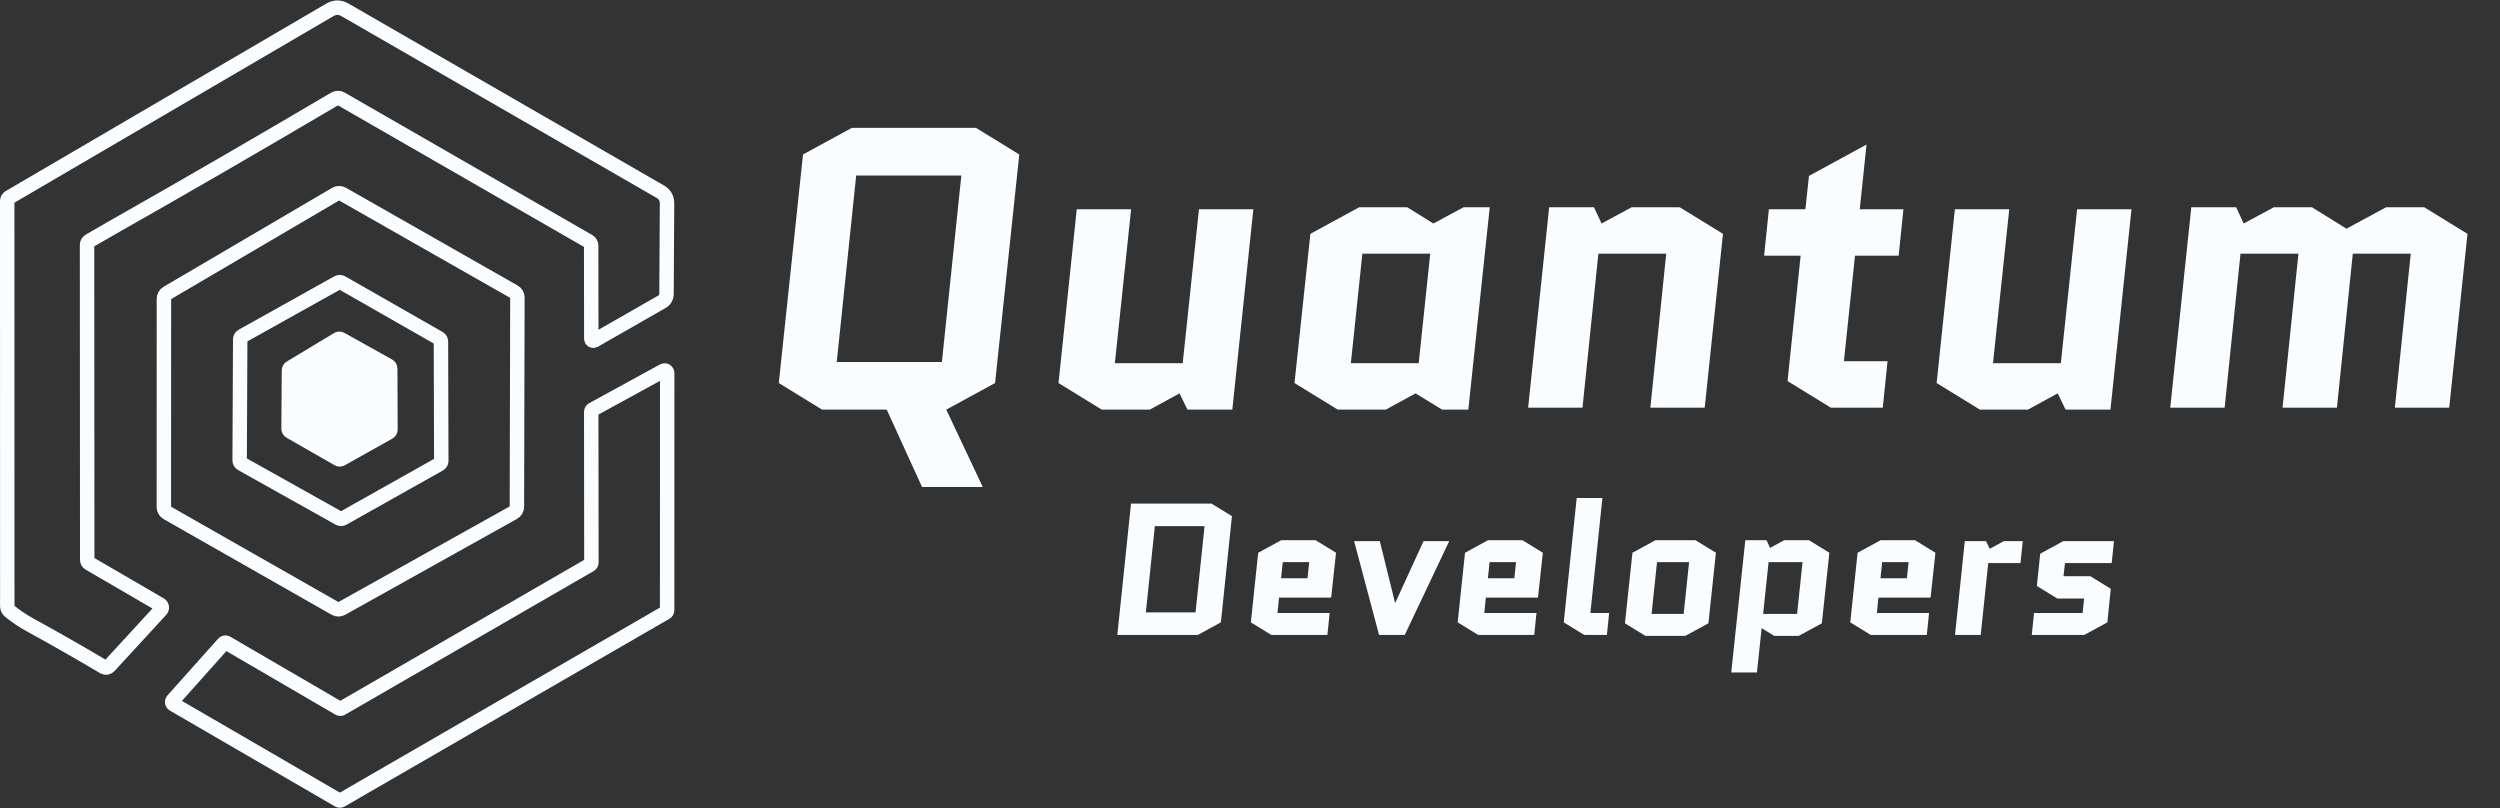 <svg width="693" height="224" viewBox="0 0 693 224" fill="none" xmlns="http://www.w3.org/2000/svg">
<rect x="0" y="0" width="693" height="224" fill="#333333" stroke="none"/>
<path d="M237.335 48.65L231.945 100.35H261.095L266.485 48.65H237.335ZM245.805 113.55H227.875L215.885 106.18L222.595 42.82L236.125 35.45H270.555L282.545 42.82L275.835 106.18L262.305 113.55L272.425 135H255.595L245.805 113.55ZM293.418 106.18L298.478 58H313.548L309.038 100.68H327.848L332.358 58H347.428L341.598 113.55H329.168L326.968 109.04L318.718 113.55H305.408L293.418 106.18ZM393.268 100.68L396.458 70.32H377.648L374.458 100.68H393.268ZM412.958 57.45L407.018 113.55H399.758L392.388 109.04L384.138 113.55H370.828L358.838 106.18L363.238 64.82L376.768 57.45H390.078L397.338 61.96L405.698 57.45H412.958ZM477.608 64.82L472.548 113H457.478L461.878 70.32H443.068L438.668 113H423.598L429.428 57.45H441.858L443.948 61.96L452.308 57.45H465.618L477.608 64.82ZM489.018 70.87L490.338 58H500.458L501.448 48.76L517.398 40.07L515.528 58H527.628L526.308 70.87H514.208L511.128 100.13H523.228L521.908 113H507.498L495.508 105.63L499.138 70.87H489.018ZM536.836 106.18L541.896 58H556.966L552.456 100.68H571.266L575.776 58H590.846L585.016 113.55H572.586L570.386 109.04L562.136 113.55H548.826L536.836 106.18ZM683.986 64.82L678.926 113H663.856L668.256 70.32H652.196L647.796 113H632.726L637.126 70.32H621.066L616.666 113H601.596L607.426 57.45H619.856L621.946 61.96L630.306 57.45H640.866L650.436 63.39L661.436 57.45H671.996L683.986 64.82Z" fill="#FAFDFF"/>
<path d="M338.427 172.516L332.031 176H309.723L313.519 139.6H335.827L341.495 143.084L338.427 172.516ZM320.123 145.84L317.627 169.76H331.407L333.903 145.84H320.123ZM368.579 169.916L367.955 176H352.407L346.739 172.516L348.767 153.224L355.163 149.74H364.679L370.347 153.224L368.995 165.652H354.539L354.123 169.916H368.579ZM355.579 155.824L355.111 160.296H362.443L362.911 155.824H355.579ZM382.485 150L386.697 167.056H386.801L394.601 150H401.725L389.401 176H382.277L375.361 150H382.485ZM425.911 169.916L425.287 176H409.739L404.071 172.516L406.099 153.224L412.495 149.74H422.011L427.679 153.224L426.327 165.652H411.871L411.455 169.916H425.911ZM412.911 155.824L412.443 160.296H419.775L420.243 155.824H412.911ZM439.141 176L433.473 172.516L437.061 138.04H444.185L440.857 169.916H446.057L445.433 176H439.141ZM473.573 172.776L467.177 176.26H456.101L450.433 172.776L452.513 153.224L458.909 149.74H469.985L475.653 153.224L473.573 172.776ZM459.325 155.824L457.817 170.176H466.709L468.217 155.824H459.325ZM498.622 176.26H491.81L488.326 174.128L487.026 186.4H479.902L483.802 149.74H489.678L490.666 151.872L494.618 149.74H501.43L507.098 153.224L505.018 172.776L498.622 176.26ZM490.25 155.824L488.742 170.176H498.154L499.662 155.824H490.25ZM534.735 169.916L534.111 176H518.563L512.895 172.516L514.923 153.224L521.319 149.74H530.835L536.503 153.224L535.151 165.652H520.695L520.279 169.916H534.735ZM521.735 155.824L521.267 160.296H528.599L529.067 155.824H521.735ZM560.081 156.084H551.137L549.057 176H541.933L544.637 150H550.513L551.553 152.132L555.453 150H560.705L560.081 156.084ZM585.103 163.208L584.167 172.516L577.771 176H563.211L563.835 169.916H577.303L577.719 165.912H570.283L564.615 162.428L565.551 153.484L571.947 150H585.987L585.363 156.084H572.415L571.999 159.724H579.435L585.103 163.208Z" fill="#FAFDFF"/>
<path d="M94.517 27.38L163.188 66.89C163.397 67.014 163.571 67.19 163.691 67.401C163.811 67.611 163.874 67.849 163.874 68.09L163.905 93.915C163.905 94.01 163.931 94.102 163.979 94.184C164.027 94.265 164.096 94.332 164.179 94.379C164.262 94.427 164.357 94.452 164.453 94.452C164.55 94.453 164.646 94.429 164.731 94.383L183.527 83.629C183.901 83.417 184.211 83.109 184.427 82.737C184.644 82.365 184.758 81.941 184.759 81.509L184.899 56.245C184.899 55.629 184.737 55.023 184.431 54.49C184.125 53.957 183.684 53.514 183.153 53.206L95.639 2.739C94.226 1.918 92.813 1.923 91.4 2.754L2.623 54.671C2.208 54.91 2 55.273 2 55.762L2.016 168.057C2.016 168.315 2.075 168.57 2.188 168.805C2.301 169.039 2.466 169.247 2.67 169.413C4.416 170.847 6.317 172.125 8.375 173.247C15.232 177.008 22.023 180.884 28.745 184.874C28.988 185.018 29.274 185.074 29.555 185.031C29.835 184.988 30.095 184.85 30.288 184.64L44.611 169.07C44.708 168.966 44.779 168.841 44.821 168.705C44.863 168.569 44.874 168.426 44.853 168.285C44.832 168.145 44.78 168.011 44.7 167.893C44.621 167.775 44.516 167.677 44.393 167.605L24.708 156.149C24.547 156.054 24.413 155.92 24.32 155.758C24.227 155.597 24.178 155.415 24.178 155.23L24.132 67.887C24.132 67.388 24.345 67.014 24.771 66.765C26.953 65.487 29.15 64.219 31.364 62.962C50.513 52.114 70.998 40.259 92.818 27.395C93.078 27.244 93.371 27.163 93.67 27.16C93.968 27.157 94.26 27.233 94.517 27.38Z" stroke="#FAFDFF" stroke-width="4"/>
<path d="M45.422 140.564C45.421 140.886 45.505 141.203 45.667 141.483C45.828 141.762 46.061 141.993 46.342 142.153L92.896 168.665C93.168 168.821 93.476 168.905 93.79 168.908C94.104 168.911 94.414 168.832 94.689 168.68L142.35 142.075C142.633 141.918 142.869 141.687 143.033 141.408C143.197 141.128 143.284 140.81 143.285 140.486L143.425 82.475C143.426 82.153 143.342 81.836 143.18 81.556C143.019 81.277 142.786 81.046 142.506 80.886L94.891 53.782C94.612 53.624 94.297 53.543 93.977 53.546C93.657 53.548 93.343 53.635 93.068 53.798L46.342 81.229C46.066 81.389 45.838 81.619 45.68 81.895C45.521 82.171 45.438 82.484 45.438 82.803L45.422 140.564Z" stroke="#FAFDFF" stroke-width="4"/>
<path d="M94.689 196.361C94.579 196.424 94.456 196.457 94.33 196.457C94.204 196.457 94.081 196.424 93.972 196.361L62.847 178.234C62.705 178.153 62.539 178.122 62.378 178.148C62.216 178.173 62.068 178.253 61.958 178.375L47.885 194.132C47.815 194.211 47.763 194.304 47.734 194.406C47.704 194.507 47.697 194.613 47.714 194.718C47.73 194.822 47.769 194.921 47.828 195.009C47.888 195.096 47.965 195.169 48.056 195.223L93.847 221.812C93.956 221.875 94.079 221.908 94.205 221.908C94.331 221.908 94.455 221.875 94.564 221.812L184.572 169.787C184.681 169.724 184.772 169.633 184.835 169.523C184.898 169.414 184.93 169.29 184.93 169.164L184.946 103.423C184.947 103.298 184.916 103.174 184.855 103.065C184.794 102.956 184.706 102.864 184.599 102.799C184.492 102.735 184.37 102.699 184.244 102.697C184.119 102.694 183.996 102.724 183.886 102.784L164.263 113.522C164.151 113.584 164.057 113.674 163.991 113.783C163.926 113.893 163.89 114.018 163.889 114.146L163.936 155.931C163.936 156.057 163.904 156.182 163.841 156.291C163.778 156.401 163.687 156.491 163.578 156.555L94.689 196.361Z" stroke="#FAFDFF" stroke-width="4"/>
<path d="M66.431 127.643C66.432 127.827 66.482 128.008 66.575 128.166C66.668 128.325 66.801 128.456 66.961 128.547L94.018 143.696C94.175 143.785 94.352 143.832 94.533 143.832C94.713 143.832 94.89 143.785 95.047 143.696L121.792 128.672C121.952 128.581 122.086 128.45 122.179 128.291C122.272 128.132 122.321 127.952 122.322 127.768L122.228 94.664C122.228 94.48 122.178 94.299 122.085 94.14C121.992 93.982 121.859 93.85 121.699 93.76L94.704 78.345C94.549 78.254 94.372 78.205 94.192 78.202C94.011 78.199 93.834 78.243 93.675 78.33L67.117 93.152C66.957 93.242 66.824 93.374 66.731 93.532C66.638 93.691 66.588 93.872 66.587 94.056L66.431 127.643Z" stroke="#FAFDFF" stroke-width="4"/>
<path d="M108.17 102.16C108.17 102.008 108.13 101.859 108.053 101.727C107.977 101.596 107.866 101.487 107.734 101.412L94.501 94.025C94.371 93.949 94.223 93.91 94.073 93.91C93.922 93.91 93.775 93.949 93.644 94.025L80.505 101.942C80.381 102.019 80.278 102.127 80.207 102.256C80.136 102.384 80.1 102.528 80.1 102.675L79.991 118.853C79.991 119.005 80.031 119.154 80.108 119.286C80.185 119.417 80.295 119.526 80.427 119.601L93.738 127.222C93.865 127.297 94.009 127.338 94.156 127.34C94.304 127.343 94.45 127.308 94.579 127.238L107.796 119.835C107.929 119.76 108.039 119.651 108.116 119.52C108.192 119.388 108.233 119.239 108.233 119.086L108.17 102.16Z" stroke="#FAFDFF" stroke-width="4"/>
<path d="M108.292 101.911L108.352 119.591C108.353 119.75 108.313 119.907 108.239 120.044C108.164 120.181 108.057 120.295 107.928 120.373L95.088 128.106C94.962 128.179 94.82 128.216 94.677 128.213C94.534 128.21 94.393 128.168 94.27 128.09L81.338 120.129C81.209 120.051 81.102 119.937 81.028 119.8C80.953 119.662 80.914 119.506 80.914 119.347L81.02 102.448C81.019 102.295 81.055 102.144 81.124 102.01C81.193 101.876 81.293 101.763 81.414 101.683L94.179 93.412C94.306 93.334 94.449 93.292 94.596 93.292C94.742 93.292 94.885 93.334 95.012 93.412L107.868 101.129C107.997 101.207 108.104 101.321 108.178 101.458C108.253 101.595 108.292 101.752 108.292 101.911Z" fill="#FAFDFF"/>
</svg>

